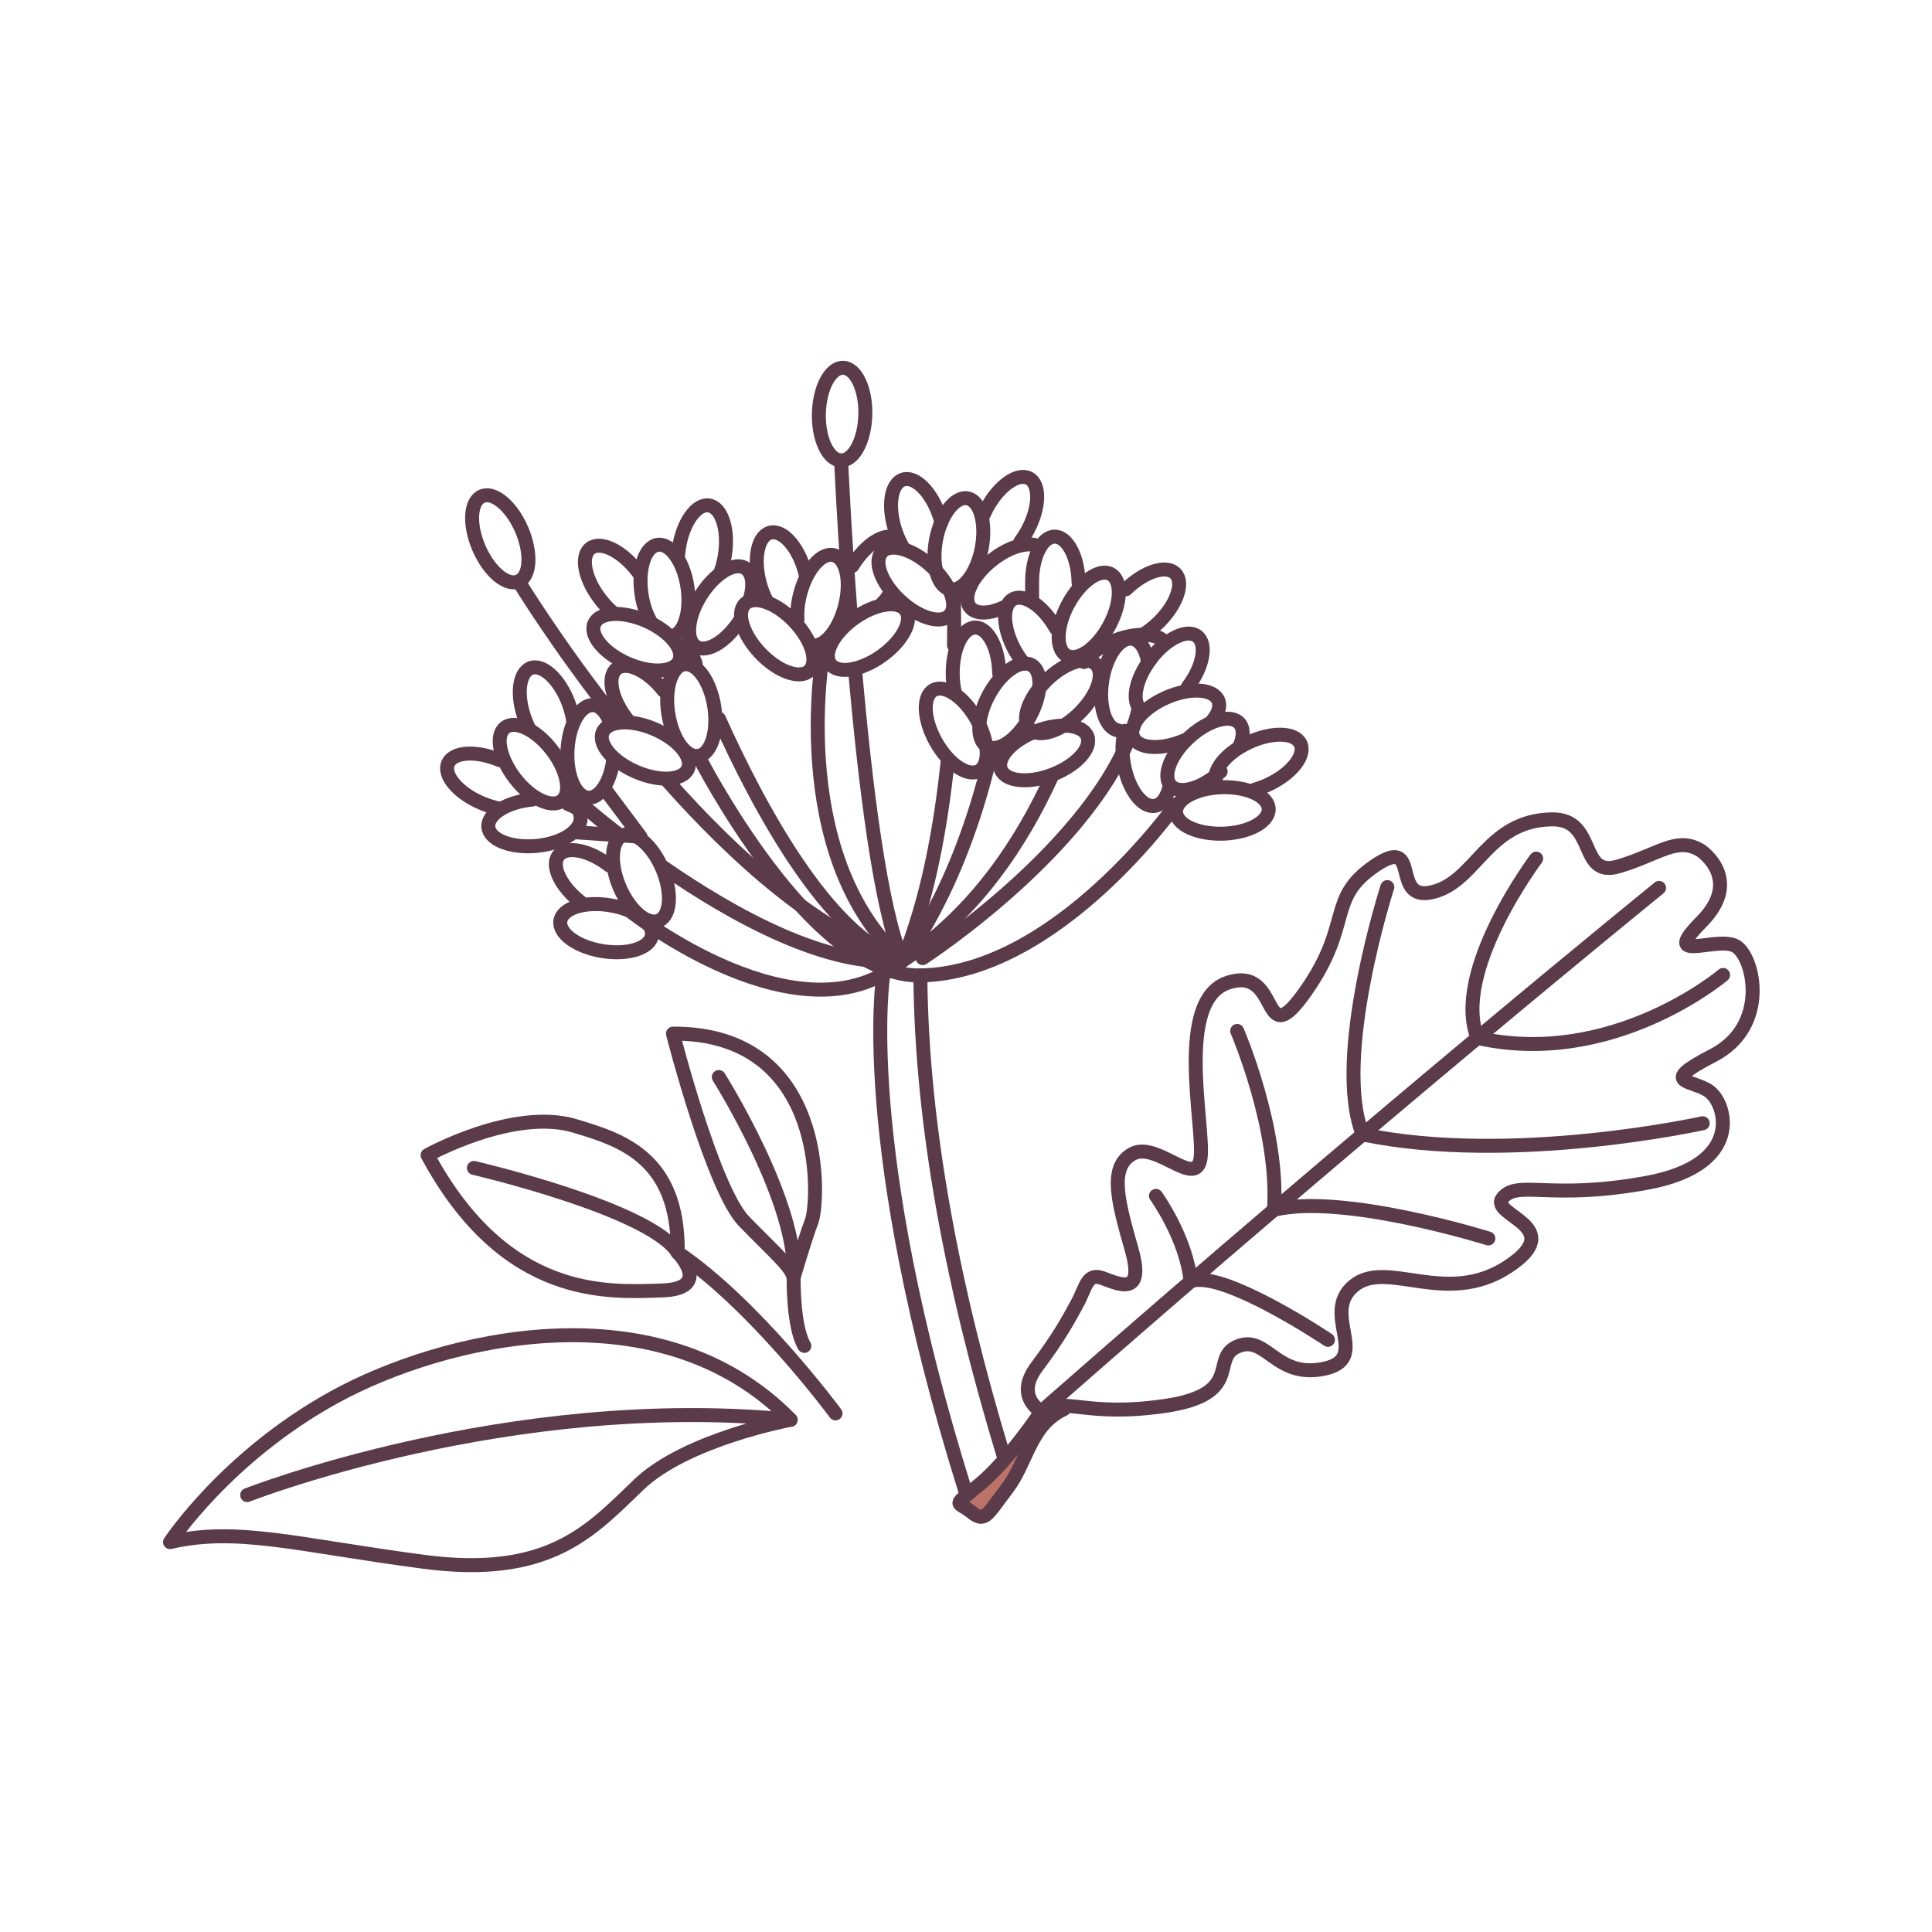 <svg xmlns="http://www.w3.org/2000/svg" fill="none" viewBox="0 0 166 166" height="166" width="166">
<g clip-path="url(#clip0_2027_236)">
<path stroke-linejoin="round" stroke-linecap="round" stroke-width="1.2" stroke="#5B3A49" d="M67.929 121.99C67.929 121.99 58.979 123.65 54.899 127.55C50.819 131.45 47.269 135.63 36.389 134.19C25.509 132.75 20.359 131.17 14.609 132.5C14.609 132.5 19.429 125.16 28.729 120.04C38.029 114.93 56.619 110.42 67.939 121.99H67.929Z"></path>
<path stroke-linejoin="round" stroke-linecap="round" stroke-width="1.2" stroke="#5B3A49" d="M21.24 128.46C21.24 128.46 43.76 119.61 67.92 121.99"></path>
<path stroke-linejoin="round" stroke-linecap="round" stroke-width="1.2" stroke="#5B3A49" d="M36.74 99.25C36.74 99.25 44.14 95.14 49.43 96.75C53.19 97.9 58.34 99.34 58.23 107.62C58.23 107.62 61.29 110.75 56.83 110.88C52.38 111.01 43.47 111.75 36.74 99.25Z"></path>
<path stroke-linejoin="round" stroke-linecap="round" stroke-width="1.2" stroke="#5B3A49" d="M40.719 100.35C40.719 100.35 55.899 103.88 58.229 107.62"></path>
<path stroke-linejoin="round" stroke-linecap="round" stroke-width="1.2" stroke="#5B3A49" d="M71.788 121.44C71.788 121.44 64.918 112.13 58.228 107.62"></path>
<path stroke-linejoin="round" stroke-linecap="round" stroke-width="1.2" stroke="#5B3A49" d="M68.18 109.81C68.18 109.81 69.1 106.62 69.74 104.92C70.38 103.23 71.16 88.74 57.82 88.81C57.82 88.81 61.24 102.19 63.95 104.96C66.66 107.73 68.11 108.94 68.18 109.81Z"></path>
<path stroke-linejoin="round" stroke-linecap="round" stroke-width="1.2" stroke="#5B3A49" d="M61.76 92.54C61.76 92.54 68.65 103.46 68.19 109.81C68.19 109.81 68.12 113.95 69.11 115.64"></path>
<path stroke-linejoin="round" stroke-linecap="round" stroke-width="1.2" stroke="#5B3A49" d="M89.47 121.27C89.47 121.27 87.14 120.03 89.08 117.44C91.02 114.85 91.79 113.41 92.56 111.99C93.33 110.57 93.39 109.34 94.73 109.82C96.07 110.3 98.39 111.48 97.24 107.39C96.08 103.31 95.22 100.27 97.31 99.14C99.4 98.01 102.82 102.25 103.16 99.46C103.49 96.67 100.91 85.91 105.54 84.42C110.16 82.93 108.22 90.85 112.23 85.11C116.23 79.37 113.99 77.21 118.11 74.4C122.23 71.59 119.36 77.58 123.12 76.64C126.88 75.7 127.75 70.51 133.31 70.4C137.27 70.32 135.56 75.48 139.07 74.44C142.55 73.41 144.06 71.83 146.12 73.07C146.12 73.07 149.84 75.53 146.18 79.22C142.52 82.91 147.58 80.36 149.15 81.3C150.72 82.24 152.06 88.17 147.18 90.69C142.29 93.21 145.55 92.7 146.95 93.84C148.35 94.98 149.8 100.11 141.5 101.63C133.2 103.15 130.45 101.36 129.13 102.9C127.81 104.44 134.89 105.33 129.56 108.84C124.22 112.35 119.11 108.1 116.28 110.51C113.45 112.92 117.88 116.76 113.74 117.61C109.6 118.46 108.84 114.67 106.37 115.67C103.9 116.66 106.98 119.79 100.1 120.8C93.22 121.8 91.56 119.97 89.49 121.28L89.47 121.27Z"></path>
<path stroke-linejoin="round" stroke-linecap="round" stroke-width="1.2" stroke="#5B3A49" d="M142.551 76.29C142.551 76.29 118.121 96.09 89.471 121.27"></path>
<path stroke-linejoin="round" stroke-linecap="round" stroke-width="1.2" stroke="#5B3A49" d="M148.05 83.77C148.05 83.77 138.59 91.79 126.95 89.18C124.69 83.47 131.99 73.77 131.99 73.77"></path>
<path stroke-linejoin="round" stroke-linecap="round" stroke-width="1.2" stroke="#5B3A49" d="M146.3 96.51C146.3 96.51 129.89 100.14 117.08 97.47C114.47 90.89 119.2 76.22 119.2 76.22"></path>
<path stroke-linejoin="round" stroke-linecap="round" stroke-width="1.2" stroke="#5B3A49" d="M127.881 106.41C127.881 106.41 115.361 102.49 109.461 103.95C109.951 97.05 106.301 88.58 106.301 88.58"></path>
<path stroke-linejoin="round" stroke-linecap="round" stroke-width="1.2" stroke="#5B3A49" d="M114.1 115.12C114.1 115.12 105.05 109.05 102.3 110.09C101.91 106.31 99.32 102.75 99.32 102.75"></path>
<path fill="#BB7268" d="M89.47 121.27C89.47 121.27 86.68 125.47 84.19 127.52C81.71 129.57 82.24 128.93 83.44 129.9C84.64 130.87 84.77 130.2 86.53 127.9C88.29 125.6 88.47 122.46 91.42 121.07L89.47 121.27Z"></path>
<path stroke-linejoin="round" stroke-linecap="round" stroke-width="1.2" stroke="#5B3A49" d="M89.47 121.27C89.47 121.27 86.68 125.47 84.19 127.52C81.71 129.57 82.24 128.93 83.44 129.9C84.64 130.87 84.77 130.2 86.53 127.9C88.29 125.6 88.47 122.46 91.42 121.07"></path>
<path stroke-linejoin="round" stroke-linecap="round" stroke-width="1.2" stroke="#5B3A49" d="M73.461 57.45C74.311 67.2 75.641 78.15 77.551 82.54"></path>
<path stroke-linejoin="round" stroke-linecap="round" stroke-width="1.2" stroke="#5B3A49" d="M72.269 39.56C72.269 39.56 72.529 45.44 73.1 52.94"></path>
<path stroke-linejoin="round" stroke-linecap="round" stroke-width="1.2" stroke="#5B3A49" d="M57.381 67.13C63.191 73.68 70.361 80.14 77.561 82.54C77.561 82.54 82.271 76.76 85.041 65.17"></path>
<path stroke-linejoin="round" stroke-linecap="round" stroke-width="1.2" stroke="#5B3A49" d="M44.56 49.95C44.56 49.95 47.81 55.31 52.891 61.76"></path>
<path stroke-linejoin="round" stroke-linecap="round" stroke-width="1.2" stroke="#5B3A49" d="M79.279 82.32C79.279 82.32 95.409 71.85 97.849 60.8"></path>
<path stroke-linejoin="round" stroke-linecap="round" stroke-width="1.2" stroke="#5B3A49" d="M57 74.52C62.92 78.62 71.15 83.22 77.55 82.54"></path>
<path stroke-linejoin="round" stroke-linecap="round" stroke-width="1.2" stroke="#5B3A49" d="M49.32 68.55C49.32 68.55 50.78 69.86 53.13 71.68"></path>
<path stroke-linejoin="round" stroke-linecap="round" stroke-width="1.2" stroke="#5B3A49" d="M54.279 78.39C54.279 78.39 68.949 89.98 77.549 82.54"></path>
<path stroke-linejoin="round" stroke-linecap="round" stroke-width="1.2" stroke="#5B3A49" d="M90.311 66.84C87.891 72.12 83.881 78.46 77.551 82.55"></path>
<path stroke-linejoin="round" stroke-linecap="round" stroke-width="1.2" stroke="#5B3A49" d="M81.43 65.33C80.85 71 79.721 77.28 77.561 82.55"></path>
<path stroke-linejoin="round" stroke-linecap="round" stroke-width="1.2" stroke="#5B3A49" d="M81.939 50.89C81.969 51.94 81.999 53.51 81.969 55.44"></path>
<path stroke-linejoin="round" stroke-linecap="round" stroke-width="1.2" stroke="#5B3A49" d="M70.811 55.44C70.811 55.44 67.4 73.32 77.55 82.54"></path>
<path stroke-linejoin="round" stroke-linecap="round" stroke-width="1.2" stroke="#5B3A49" d="M61.77 61.75C65.1 69.16 71.12 80.51 77.549 82.54"></path>
<path stroke-linejoin="round" stroke-linecap="round" stroke-width="1.2" stroke="#5B3A49" d="M59.09 55.25C59.09 55.25 59.33 55.91 59.77 57.01"></path>
<path stroke-linejoin="round" stroke-linecap="round" stroke-width="1.2" stroke="#5B3A49" d="M86.19 124.95C81.91 110.82 79.17 96.77 79.08 83.81"></path>
<path stroke-linejoin="round" stroke-linecap="round" stroke-width="1.2" stroke="#5B3A49" d="M75.889 83.81C75.889 83.81 73.559 98.14 82.939 128.1"></path>
<path stroke-linejoin="round" stroke-linecap="round" stroke-width="1.2" stroke="#5B3A49" d="M49.32 71.5L55.03 71.89L52.08 67.95"></path>
<path stroke-linejoin="round" stroke-linecap="round" stroke-width="1.2" stroke="#5B3A49" d="M49.911 77.53C48.171 76.18 47.311 74.38 47.991 73.51C48.671 72.64 50.621 73.02 52.361 74.37"></path>
<path stroke-linejoin="round" stroke-linecap="round" stroke-width="1.2" stroke="#5B3A49" d="M56.91 74.65C57.77 76.68 57.63 78.67 56.62 79.1C55.6 79.53 54.09 78.23 53.23 76.21C52.37 74.18 52.51 72.19 53.52 71.76C54.54 71.33 56.05 72.63 56.91 74.65Z"></path>
<path stroke-linejoin="round" stroke-linecap="round" stroke-width="1.2" stroke="#5B3A49" d="M52.4 77.78C54.57 78.13 56.19 79.3 56.01 80.39C55.83 81.48 53.93 82.07 51.76 81.72C49.59 81.37 47.97 80.2 48.15 79.11C48.33 78.02 50.23 77.43 52.4 77.78Z"></path>
<path stroke-linejoin="round" stroke-linecap="round" stroke-width="1.2" stroke="#5B3A49" d="M88.68 51.35C88.68 51.24 88.68 50.23 88.68 50.12C88.65 47.92 89.51 46.12 90.61 46.11C91.71 46.09 92.64 47.86 92.67 50.06"></path>
<path stroke-linejoin="round" stroke-linecap="round" stroke-width="1.2" stroke="#5B3A49" d="M96.75 50.63C98.32 49.09 100.22 48.49 100.99 49.28C101.76 50.07 101.11 51.95 99.54 53.49C98.98 54.03 98.39 54.46 97.82 54.75"></path>
<path stroke-linejoin="round" stroke-linecap="round" stroke-width="1.2" stroke="#5B3A49" d="M95.3 53.78C94.25 55.71 92.62 56.86 91.65 56.33C90.68 55.8 90.74 53.81 91.79 51.88C92.84 49.95 94.47 48.8 95.44 49.33C96.41 49.86 96.35 51.85 95.3 53.78Z"></path>
<path stroke-linejoin="round" stroke-linecap="round" stroke-width="1.2" stroke="#5B3A49" d="M93.141 56.88C93.651 56.17 94.611 55.48 95.811 55.02C97.571 54.35 99.271 54.39 99.981 55.07"></path>
<path stroke-linejoin="round" stroke-linecap="round" stroke-width="1.2" stroke="#5B3A49" d="M87.979 57.02C87.719 56.7 87.469 56.33 87.239 55.94C86.159 54.02 86.059 52.03 87.019 51.49C87.979 50.95 89.639 52.06 90.719 53.98"></path>
<path stroke-linejoin="round" stroke-linecap="round" stroke-width="1.2" stroke="#5B3A49" d="M104.529 67.29C104.059 66.29 105.299 64.72 107.289 63.79C109.279 62.86 111.279 62.91 111.739 63.91C112.209 64.91 110.969 66.48 108.979 67.41C108.589 67.59 108.209 67.74 107.829 67.84"></path>
<path stroke-linejoin="round" stroke-linecap="round" stroke-width="1.2" stroke="#5B3A49" d="M104.88 66.29C103.26 67.77 101.34 68.31 100.59 67.5C99.85 66.68 100.56 64.82 102.19 63.34C103.81 61.86 105.73 61.32 106.48 62.13C106.88 62.57 106.86 63.32 106.49 64.15"></path>
<path stroke-linejoin="round" stroke-linecap="round" stroke-width="1.2" stroke="#5B3A49" d="M105.089 71.63C102.889 71.7 101.079 70.86 101.049 69.76C101.019 68.66 102.769 67.71 104.969 67.64C107.169 67.57 108.979 68.41 109.009 69.51C109.039 70.61 107.289 71.56 105.089 71.63Z"></path>
<path stroke-linejoin="round" stroke-linecap="round" stroke-width="1.2" stroke="#5B3A49" d="M100.51 67.48C100.31 68.45 99.86 69.13 99.24 69.24C98.15 69.44 96.96 67.84 96.57 65.68C96.37 64.6 96.42 63.58 96.65 62.8"></path>
<path stroke-linejoin="round" stroke-linecap="round" stroke-width="1.2" stroke="#5B3A49" d="M77.551 46.99C77.321 46.58 77.111 46.12 76.941 45.62C76.241 43.53 76.531 41.56 77.581 41.21C78.631 40.86 80.041 42.27 80.731 44.36C80.791 44.53 80.841 44.7 80.881 44.87"></path>
<path stroke-linejoin="round" stroke-linecap="round" stroke-width="1.2" stroke="#5B3A49" d="M84.49 44.28C84.58 44.08 84.68 43.87 84.78 43.67C85.82 41.73 87.45 40.58 88.42 41.1C89.39 41.62 89.34 43.61 88.3 45.55C88.11 45.9 87.9 46.23 87.68 46.53"></path>
<path stroke-linejoin="round" stroke-linecap="round" stroke-width="1.2" stroke="#5B3A49" d="M84.35 47.11C83.93 49.27 82.72 50.85 81.64 50.64C80.56 50.43 80.02 48.51 80.43 46.35C80.85 44.19 82.06 42.61 83.14 42.82C84.22 43.03 84.76 44.95 84.35 47.11Z"></path>
<path stroke-linejoin="round" stroke-linecap="round" stroke-width="1.2" stroke="#5B3A49" d="M86.211 52.2C84.981 52.76 83.841 52.8 83.351 52.18C82.661 51.32 83.501 49.51 85.221 48.14C86.661 46.99 88.271 46.52 89.161 46.91"></path>
<path stroke-linejoin="round" stroke-linecap="round" stroke-width="1.2" stroke="#5B3A49" d="M80.049 48.68C81.659 50.18 82.349 52.05 81.599 52.86C80.849 53.67 78.929 53.1 77.329 51.6C75.719 50.1 75.029 48.23 75.779 47.42C76.529 46.61 78.449 47.18 80.049 48.68Z"></path>
<path stroke-linejoin="round" stroke-linecap="round" stroke-width="1.2" stroke="#5B3A49" d="M52.671 52.64C52.291 52.32 51.921 51.94 51.581 51.49C50.231 49.75 49.851 47.8 50.721 47.12C51.591 46.44 53.391 47.3 54.741 49.04C54.851 49.18 54.951 49.31 55.041 49.45"></path>
<path stroke-linejoin="round" stroke-linecap="round" stroke-width="1.2" stroke="#5B3A49" d="M58.27 47.65C58.289 47.46 58.309 47.26 58.34 47.06C58.679 44.89 59.83 43.26 60.919 43.43C62.01 43.6 62.62 45.5 62.289 47.67C62.209 48.21 62.069 48.72 61.9 49.18"></path>
<path stroke-linejoin="round" stroke-linecap="round" stroke-width="1.2" stroke="#5B3A49" d="M55.949 53.49C55.559 52.85 55.259 52 55.119 51.04C54.799 48.86 55.419 46.97 56.509 46.81C57.599 46.65 58.749 48.28 59.069 50.45C59.389 52.62 58.769 54.52 57.679 54.68"></path>
<path stroke-linejoin="round" stroke-linecap="round" stroke-width="1.2" stroke="#5B3A49" d="M63.611 53.25C62.441 55.11 60.73 56.15 59.8 55.56C58.87 54.97 59.06 52.99 60.23 51.13C61.401 49.27 63.111 48.23 64.04 48.82C64.691 49.23 64.8 50.32 64.4 51.57"></path>
<path stroke-linejoin="round" stroke-linecap="round" stroke-width="1.2" stroke="#5B3A49" d="M55.521 53.35C57.531 54.23 58.811 55.77 58.361 56.78C57.921 57.79 55.921 57.89 53.911 57.01C51.901 56.13 50.621 54.59 51.071 53.58C51.511 52.57 53.511 52.47 55.521 53.35Z"></path>
<path stroke-linejoin="round" stroke-linecap="round" stroke-width="1.2" stroke="#5B3A49" d="M44.82 45.5C45.69 47.52 45.58 49.51 44.56 49.95C43.55 50.39 42.02 49.11 41.15 47.09C40.28 45.07 40.39 43.08 41.41 42.64C42.42 42.2 43.95 43.48 44.82 45.5Z"></path>
<path stroke-linejoin="round" stroke-linecap="round" stroke-width="1.2" stroke="#5B3A49" d="M42.95 69.48C42.45 69.39 41.92 69.23 41.38 69C39.36 68.14 38.06 66.62 38.5 65.6C38.93 64.58 40.92 64.46 42.95 65.32"></path>
<path stroke-linejoin="round" stroke-linecap="round" stroke-width="1.2" stroke="#5B3A49" d="M45.441 62.57C45.321 62.34 45.221 62.09 45.12 61.83C44.35 59.77 44.571 57.79 45.6 57.4C46.63 57.02 48.09 58.37 48.861 60.44C49.05 60.96 49.181 61.47 49.251 61.95"></path>
<path stroke-linejoin="round" stroke-linecap="round" stroke-width="1.2" stroke="#5B3A49" d="M47.411 64.44C48.751 66.18 49.131 68.14 48.261 68.81C47.391 69.48 45.591 68.62 44.251 66.88C42.911 65.14 42.531 63.18 43.401 62.51C44.271 61.84 46.071 62.7 47.411 64.44Z"></path>
<path stroke-linejoin="round" stroke-linecap="round" stroke-width="1.2" stroke="#5B3A49" d="M52.67 65.43C52.4 67.25 51.52 68.59 50.55 68.54C49.45 68.48 48.65 66.66 48.76 64.46C48.87 62.26 49.86 60.53 50.96 60.59C51.57 60.62 52.09 61.19 52.41 62.07"></path>
<path stroke-linejoin="round" stroke-linecap="round" stroke-width="1.2" stroke="#5B3A49" d="M48.75 69.04C49.03 69.28 49.9 69.26 49.89 70.31C49.89 71.41 48.31 72.47 46.12 72.68C43.93 72.89 42.07 72.17 41.96 71.07C41.85 69.97 43.54 68.91 45.73 68.7"></path>
<path stroke-linejoin="round" stroke-linecap="round" stroke-width="1.2" stroke="#5B3A49" d="M65.85 51.59C65.63 51.16 65.43 50.67 65.29 50.14C64.71 48.02 65.1 46.06 66.17 45.77C67.23 45.48 68.57 46.96 69.15 49.08C69.18 49.19 69.21 49.3 69.23 49.41"></path>
<path stroke-linejoin="round" stroke-linecap="round" stroke-width="1.2" stroke="#5B3A49" d="M76.4 51.08C76.121 51.54 76.05 51.57 75.731 51.92"></path>
<path stroke-linejoin="round" stroke-linecap="round" stroke-width="1.2" stroke="#5B3A49" d="M73.231 48.63C74.371 46.75 76.061 45.69 77.01 46.26C77.331 46.45 77.221 46.59 77.29 47.05"></path>
<path stroke-linejoin="round" stroke-linecap="round" stroke-width="1.2" stroke="#5B3A49" d="M68.519 53.23C68.48 52.58 68.54 51.84 68.74 51.08C69.269 48.95 70.57 47.43 71.639 47.7C72.71 47.97 73.15 49.91 72.609 52.05C72.139 53.92 71.09 55.31 70.12 55.45"></path>
<path stroke-linejoin="round" stroke-linecap="round" stroke-width="1.2" stroke="#5B3A49" d="M74.35 35.62C74.299 37.82 73.37 39.58 72.269 39.56C71.169 39.54 70.309 37.73 70.359 35.54C70.409 33.35 71.34 31.58 72.439 31.6C73.54 31.62 74.4 33.43 74.35 35.62Z"></path>
<path stroke-linejoin="round" stroke-linecap="round" stroke-width="1.2" stroke="#5B3A49" d="M75.73 56.37C73.94 57.64 71.96 57.94 71.33 57.04C70.69 56.14 71.63 54.38 73.42 53.11C75.21 51.84 77.19 51.54 77.82 52.44C78.46 53.34 77.52 55.1 75.73 56.37Z"></path>
<path stroke-linejoin="round" stroke-linecap="round" stroke-width="1.2" stroke="#5B3A49" d="M68.221 53.37C69.74 54.96 70.331 56.86 69.54 57.63C68.74 58.39 66.861 57.73 65.341 56.14C63.821 54.55 63.23 52.65 64.02 51.88C64.82 51.12 66.701 51.78 68.221 53.37Z"></path>
<path stroke-linejoin="round" stroke-linecap="round" stroke-width="1.2" stroke="#5B3A49" d="M82.04 59.49C81.93 59.01 81.86 58.49 81.86 57.93C81.83 55.73 82.69 53.93 83.79 53.92C84.89 53.9 85.82 55.67 85.85 57.87"></path>
<path stroke-linejoin="round" stroke-linecap="round" stroke-width="1.2" stroke="#5B3A49" d="M92.72 61.3C91.15 62.84 89.25 63.44 88.48 62.65C87.71 61.86 88.36 59.98 89.93 58.44C91.5 56.9 93.4 56.3 94.17 57.09C94.94 57.88 94.29 59.76 92.72 61.3Z"></path>
<path stroke-linejoin="round" stroke-linecap="round" stroke-width="1.2" stroke="#5B3A49" d="M88.48 61.59C87.43 63.52 85.8 64.67 84.83 64.14C83.86 63.61 83.92 61.62 84.97 59.69C86.02 57.76 87.65 56.61 88.62 57.14C89.59 57.67 89.53 59.66 88.48 61.59Z"></path>
<path stroke-linejoin="round" stroke-linecap="round" stroke-width="1.2" stroke="#5B3A49" d="M90.429 66.56C88.379 67.35 86.389 67.15 85.999 66.12C85.609 65.09 86.949 63.62 88.999 62.83C91.049 62.04 93.039 62.24 93.429 63.27C93.819 64.3 92.479 65.77 90.429 66.56Z"></path>
<path stroke-linejoin="round" stroke-linecap="round" stroke-width="1.2" stroke="#5B3A49" d="M83.901 61.79C84.981 63.71 85.081 65.7 84.121 66.24C83.161 66.78 81.501 65.67 80.421 63.75C79.341 61.83 79.241 59.84 80.201 59.3C81.161 58.76 82.821 59.87 83.901 61.79Z"></path>
<path stroke-linejoin="round" stroke-linecap="round" stroke-width="1.2" stroke="#5B3A49" d="M98.059 61.01C97.179 60.34 97.539 58.38 98.869 56.63"></path>
<path stroke-linejoin="round" stroke-linecap="round" stroke-width="1.2" stroke="#5B3A49" d="M98.859 56.63C100.189 54.88 101.979 53.99 102.859 54.66C103.739 55.33 103.379 57.29 102.049 59.04"></path>
<path stroke-linejoin="round" stroke-linecap="round" stroke-width="1.2" stroke="#5B3A49" d="M101.82 63.59C99.8 64.47 97.81 64.36 97.37 63.35C96.93 62.34 98.21 60.81 100.22 59.93C102.24 59.05 104.23 59.16 104.67 60.17C104.91 60.73 104.63 61.44 104 62.12"></path>
<path stroke-linejoin="round" stroke-linecap="round" stroke-width="1.2" stroke="#5B3A49" d="M96.08 62.76C94.99 62.6 94.37 60.7 94.7 58.52C95.03 56.35 96.18 54.72 97.27 54.88C97.93 54.98 98.41 55.7 98.62 56.74"></path>
<path stroke-linejoin="round" stroke-linecap="round" stroke-width="1.2" stroke="#5B3A49" d="M53.89 61.81C52.53 60.08 52.13 58.13 52.99 57.45C53.86 56.77 55.66 57.61 57.02 59.34"></path>
<path stroke-linejoin="round" stroke-linecap="round" stroke-width="1.2" stroke="#5B3A49" d="M61.37 60.71C61.71 62.88 61.1 64.78 60.01 64.95C58.92 65.12 57.76 63.5 57.42 61.32C57.08 59.15 57.69 57.25 58.78 57.08C59.87 56.91 61.03 58.53 61.37 60.71Z"></path>
<path stroke-linejoin="round" stroke-linecap="round" stroke-width="1.2" stroke="#5B3A49" d="M56.239 62.65C58.259 63.52 59.549 65.04 59.109 66.06C58.669 67.07 56.679 67.19 54.659 66.32C52.639 65.45 51.349 63.93 51.789 62.91C52.229 61.9 54.219 61.78 56.239 62.65Z"></path>
<path stroke-linejoin="round" stroke-linecap="round" stroke-width="1.2" stroke="#5B3A49" d="M60.01 64.96C60.01 64.96 69.66 84.01 79.07 83.81C90.82 83.63 101.05 69.1 101.05 69.1"></path>
</g>
<defs>
<clipPath id="clip0_2027_236">
<rect transform="translate(14 31)" fill="white" height="104.08" width="137.17"></rect>
</clipPath>
</defs>
</svg>
